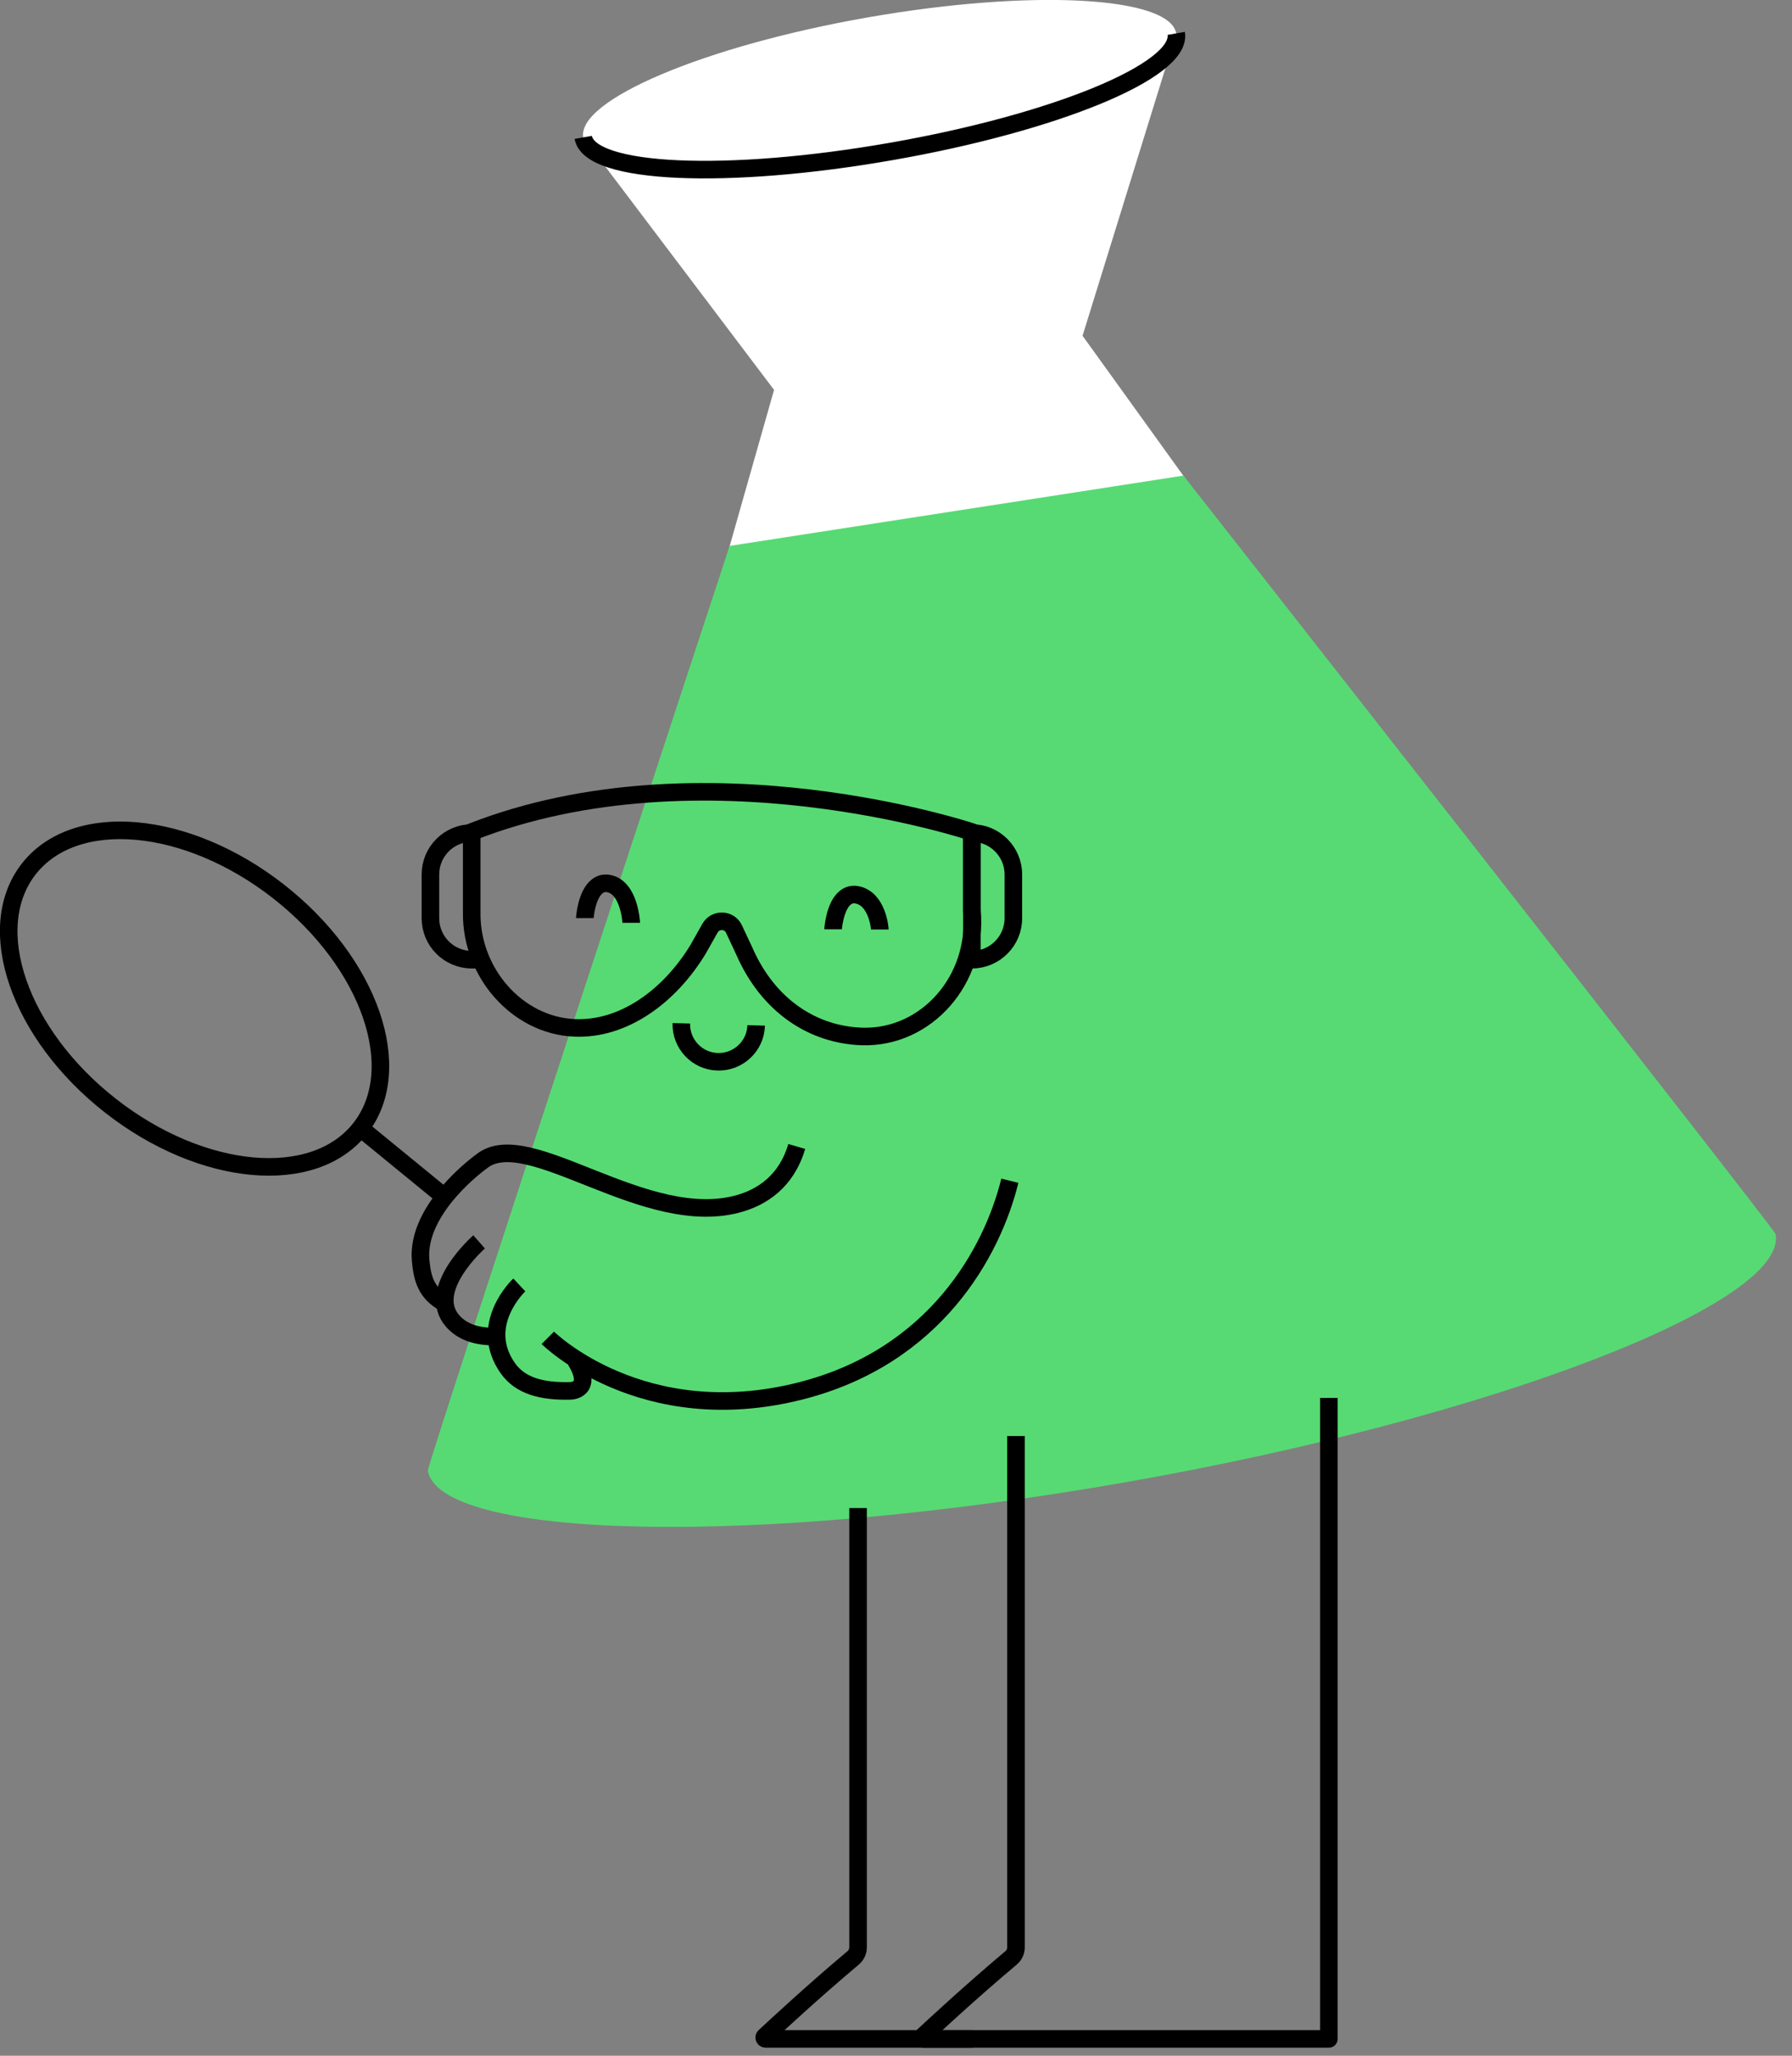 <?xml version="1.0" encoding="UTF-8"?> <svg xmlns="http://www.w3.org/2000/svg" width="102" height="117" viewBox="0 0 102 117" fill="none"><rect x="0" y="0" width="102" height="117" fill="#808080" stroke="none"/><g id="SmartieScientists Simple" clip-path="url(#clip0_1108_1959)"><g id="Layer_2"><g id="Group"><path id="Vector" d="M37.979 43.6C41.349 31.71 44.059 22.19 44.059 22.19L33.199 7.82L66.949 1.9L61.619 19.11C61.619 19.11 67.829 27.73 75.409 38.26" fill="white"></path><path id="Vector_2" d="M67.36 27.07C67.36 27.07 101.03 69.97 101.07 70.24C101.75 74.12 85.23 80.65 64.01 84.37C42.79 88.09 25.04 87.58 24.35 83.7C24.3 83.43 41.53 31.07 41.53 31.07L67.35 27.07H67.36Z" fill="#57DA73"></path><path id="Vector_3" d="M33.199 7.82C33.569 9.93 41.419 10.25 50.729 8.62C60.049 6.99 67.319 4.01 66.949 1.9C66.579 -0.21 58.709 -0.64 49.399 0.99C40.079 2.62 32.829 5.71 33.199 7.82Z" fill="white"></path><path id="Vector_4" d="M33.199 7.82C33.569 9.93 41.419 10.25 50.729 8.62C60.049 6.99 67.319 4.01 66.949 1.9" stroke="black" stroke-linejoin="round"></path></g><path id="Vector_5" d="M45.35 65.25C45.01 66.42 44.18 67.86 42.17 68.47C36.78 70.1 30.05 63.96 27.41 66.1C27.41 66.1 23.69 68.74 23.94 71.72C24.04 72.84 24.29 73.6 25.3 74.16" stroke="black" stroke-linejoin="round"></path><path id="Vector_6" d="M27.27 70.68C27.27 70.68 24.2 73.38 25.76 75.18C26.27 75.76 27.06 76.1 28.3 76.07" stroke="black" stroke-linejoin="round"></path><path id="Vector_7" d="M29.559 73.13C29.559 73.13 27.139 75.39 28.919 77.89C29.639 78.89 30.869 79.2 32.459 79.16C32.459 79.16 33.819 79.16 32.769 77.43" stroke="black" stroke-linejoin="round"></path><path id="Vector_8" d="M31.18 76.14C31.18 76.14 36.53 81.46 45.58 79.16C53.24 77.21 56.48 71.26 57.48 67.2" stroke="black" stroke-linejoin="round"></path><path id="Vector_9" d="M25.299 68.12L20.52 64.21" stroke="black" stroke-linejoin="round"></path><path id="Vector_10" d="M75.639 79.56V116.04H52.569C52.499 116.04 52.459 115.96 52.509 115.91C53.069 115.39 55.239 113.37 57.549 111.43C57.729 111.28 57.829 111.06 57.829 110.83V81.73" stroke="black" stroke-linejoin="round"></path><path id="Vector_11" d="M55.37 116.04H43.58C43.51 116.04 43.47 115.96 43.52 115.91C44.08 115.39 46.25 113.37 48.56 111.43C48.74 111.28 48.84 111.06 48.84 110.83V85.83" stroke="black" stroke-linejoin="round"></path><path id="Vector_12" d="M20.512 64.214C23.149 60.842 21.06 54.805 15.848 50.73C10.636 46.654 4.273 46.084 1.637 49.456C-1 52.828 1.089 58.865 6.301 62.94C11.513 67.016 17.876 67.586 20.512 64.214Z" stroke="black" stroke-linejoin="round"></path><path id="Vector_13" d="M38.78 58.24C38.75 59.42 39.68 60.4 40.85 60.43C42.03 60.46 43.01 59.53 43.04 58.36" stroke="black" stroke-linejoin="round"></path><path id="Vector_14" d="M55.32 47.35V51.81C55.69 55.79 52.71 59.09 49.09 58.99C46.32 58.91 43.75 57.29 42.37 54.14L41.78 52.88C41.52 52.31 40.72 52.28 40.41 52.83L39.74 54.02C38.11 56.71 35.48 58.63 32.68 58.5C29.45 58.35 26.8 55.37 26.85 51.92V47.35C39.98 42.21 55.31 47.35 55.31 47.35H55.32Z" stroke="black" stroke-linejoin="round"></path><path id="Vector_15" d="M35.929 52.52C35.929 52.44 35.809 50.52 34.659 50.29C34.409 50.24 34.189 50.29 33.999 50.44C33.389 50.9 33.289 52.19 33.289 52.25" stroke="black" stroke-linejoin="round"></path><path id="Vector_16" d="M50.08 52.9C50.08 52.83 49.94 51.16 48.79 50.93C48.54 50.88 48.32 50.93 48.13 51.08C47.52 51.54 47.42 52.83 47.42 52.89" stroke="black" stroke-linejoin="round"></path><path id="Vector_17" d="M55.32 47.41C56.62 47.41 57.68 48.47 57.68 49.77V52.26C57.68 53.56 56.62 54.62 55.32 54.62V47.42V47.41Z" stroke="black" stroke-miterlimit="10"></path><path id="Vector_18" d="M26.86 47.41C25.56 47.41 24.5 48.46 24.5 49.77V52.26C24.5 53.56 25.55 54.62 26.86 54.62H27.39" stroke="black" stroke-miterlimit="10"></path></g></g><defs><clipPath id="clip0_1108_1959"><rect width="101.09" height="116.54" fill="white"></rect></clipPath></defs></svg> 